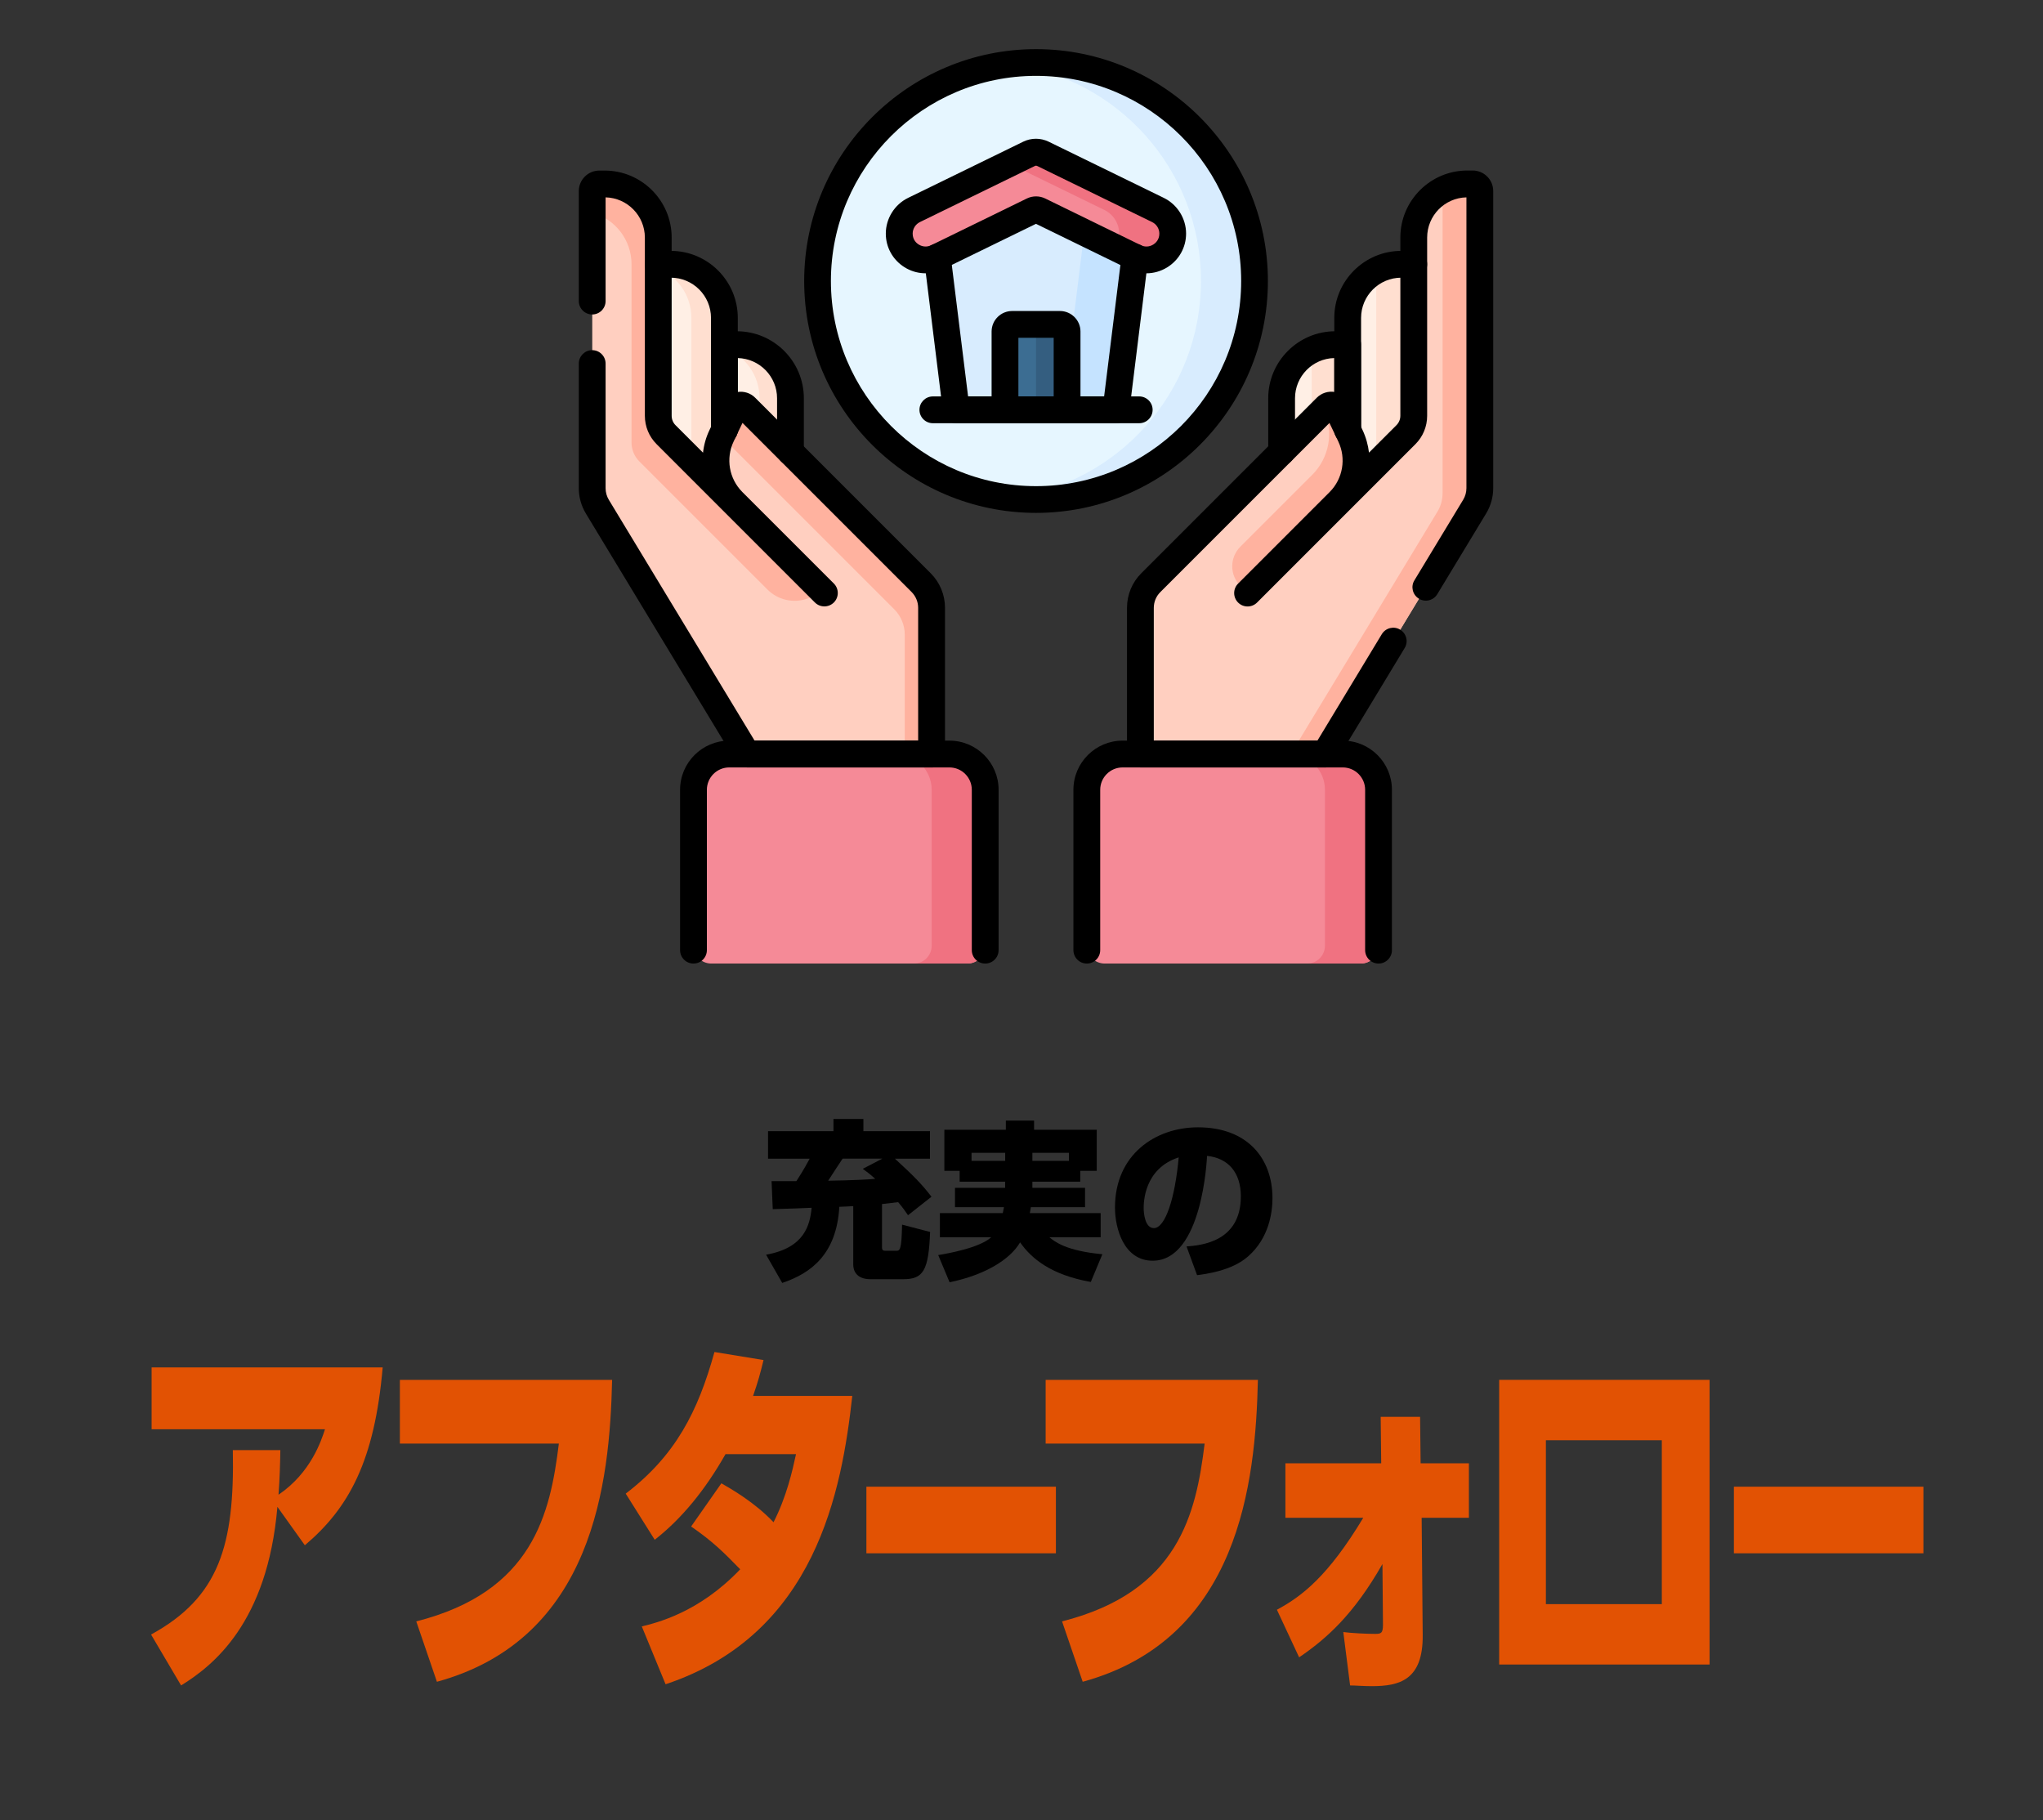 <?xml version="1.0" encoding="UTF-8"?>
<svg id="_レイヤー_2" data-name="レイヤー 2" xmlns="http://www.w3.org/2000/svg" width="312.63" height="278.53" xmlns:xlink="http://www.w3.org/1999/xlink" viewBox="0 0 312.63 278.53">
  <rect x="0" y="0" width="312.63" height="278.53" fill="#333333" stroke="none"/>
  <defs>
    <style>
      .cls-1 {
        fill: none;
      }

      .cls-2 {
        fill: #ffcfc0;
      }

      .cls-3 {
        fill: #345e80;
      }

      .cls-4 {
        fill: #e6f6ff;
      }

      .cls-5 {
        fill: #e25203;
      }

      .cls-6 {
        fill: #3c6d92;
      }

      .cls-7 {
        fill: #f07281;
      }

      .cls-8 {
        fill: #d8ecfe;
      }

      .cls-9 {
        fill: #c5e3ff;
      }

      .cls-10 {
        fill: #ffefe5;
      }

      .cls-11 {
        fill: #ffdfd0;
      }

      .cls-12 {
        fill: #f58a97;
      }

      .cls-13 {
        fill: #ffb29f;
      }

      .cls-14 {
        clip-path: url(#clippath);
      }
    </style>
    <clipPath id="clippath">
      <rect class="cls-1" width="312.63" height="278.53"/>
    </clipPath>
  </defs>
  <g id="_レイヤー_1-2" data-name="レイヤー 1">
    <g class="cls-14">
      <g>
        <g>
          <g>
            <path class="cls-5" d="M23.12,250.11c10.43-5.71,12.79-13.66,12.51-28.22h7.27c-.04,2.18-.08,4.14-.28,6.83,4.95-3.36,6.55-8.29,7.11-10.02h-26.53v-9.46h35.36c-1.24,14.28-5.15,21.5-11.91,27.21l-4.2-5.88c-1.52,17.75-9.83,24.3-14.74,27.33l-4.59-7.78Z"/>
            <path class="cls-5" d="M93.67,211.14c-.36,15.79-2.88,39.64-26.81,46.2l-3.16-9.24c17.9-4.54,20.5-16.52,21.82-27.21h-24.33v-9.74h32.48Z"/>
            <path class="cls-5" d="M110.42,226.99c1.36.78,5.04,2.86,7.95,5.94,2-3.92,2.88-7.84,3.44-10.42h-10.79c-3.08,5.43-6.67,9.85-10.83,13.1l-4.44-7.06c7.63-5.82,11.07-12.6,13.58-21.67l7.51,1.23c-.52,2.13-.84,3.3-1.6,5.49h15.18c-1.6,14.45-5.55,36.45-28.57,44.12l-3.64-8.85c2.24-.56,8.71-2.07,15.06-8.74-2.56-2.63-4.2-4.26-7.51-6.55l4.63-6.61Z"/>
            <path class="cls-5" d="M161.58,227.49v10.19h-29v-10.19h29Z"/>
            <path class="cls-5" d="M192.49,211.14c-.36,15.79-2.88,39.64-26.81,46.2l-3.16-9.24c17.9-4.54,20.5-16.52,21.82-27.21h-24.33v-9.74h32.48Z"/>
            <path class="cls-5" d="M195.43,246.3c3.76-2.02,7.79-5.09,13.18-14.05h-11.91v-8.34h14.66l-.08-7.11h6.03l.08,7.11h7.39v8.34h-7.23l.16,17.92c.08,6.94-3.6,7.84-7.79,7.84-1.32,0-2.52-.11-3.32-.11l-1.04-8.17c1.24.17,3.56.28,4.83.28.92,0,1.24-.06,1.24-1.4l-.08-9.29c-4.4,7.73-8.55,11.42-12.75,14.28l-3.4-7.28Z"/>
            <path class="cls-5" d="M261.61,211.14v43.56h-32.2v-43.56h32.2ZM254.3,220.38h-17.74v25.08h17.74v-25.08Z"/>
            <path class="cls-5" d="M294.33,227.49v10.19h-29v-10.19h29Z"/>
          </g>
          <g>
            <path d="M138.95,185.95c-.44-.65-.81-1.17-1.51-2-.83.1-2.21.26-2.47.29v6.68c0,.47.31.47.6.47h1.53c.6,0,.86,0,.94-4l4.29,1.12c-.23,5.93-1.04,7.23-4.11,7.23h-5.02c-2.29,0-2.63-1.48-2.63-2.21v-8.97c-1.04.05-1.3.08-2.13.1-.42,7.25-4.32,10.17-8.74,11.65l-2.47-4.32c5.88-1.04,6.71-4.52,6.97-7.18-2.11.1-2.5.1-5.95.21l-.18-4.29h3.8c.31-.49,1.12-1.72,2.03-3.43h-6.37v-4.21h10.01v-1.87h4.58v1.87h10.19v4.21h-5.36c2.94,2.7,4.11,3.9,5.59,5.82l-3.59,2.83ZM135.02,177.29h-6.08c-.36.52-1.9,2.91-2.21,3.38,3.67-.05,6.5-.21,7.2-.29-.86-.78-1.35-1.12-1.9-1.53l2.99-1.56Z"/>
            <path d="M146.85,180.82v-1.66h-2.34v-6.29h9.41v-1.4h4.32v1.4h9.59v6.29h-2.52v1.66h-7.33v.94h8.06v2.96h-8.29c-.05.24-.08.42-.16.91h10.84v3.69h-7.85c.83.68,2.55,2.08,8.11,2.6l-1.77,4.24c-6.16-1.09-9.13-3.64-10.82-6.06-1.53,2.63-5.36,4.99-10.79,6.11l-1.74-4.16c1.38-.23,6.32-1.09,8.11-2.73h-7.85v-3.69h9.62c.1-.47.13-.7.18-.91h-7.49v-2.96h7.67v-.94h-6.97ZM153.82,177.63v-1.23h-5.15v1.23h5.15ZM163.57,177.63v-1.23h-5.59v1.23h5.59Z"/>
            <path d="M181.56,190.73c2.26-.18,8.32-.7,8.32-7.67,0-3.61-1.9-5.85-5.17-6.19-.03.44-.7,16.04-8.32,16.04-4.37,0-5.77-4.86-5.77-8.14,0-8.06,6.14-12.27,12.71-12.27,7.51,0,11.39,4.71,11.39,10.84,0,2.16-.52,6.11-3.74,8.92-2.5,2.21-6.55,2.7-7.8,2.86l-1.61-4.39ZM175.01,184.88c0,.65.16,3.04,1.56,3.04,1.77,0,3.25-4.65,3.8-10.82-5.36,1.74-5.36,7.02-5.36,7.77Z"/>
          </g>
        </g>
        <g id="g5530">
          <g id="g5536">
            <path id="path5538" class="cls-10" d="M100.73,81.71h10.11v-33.07c0-4.53-3.67-8.2-8.2-8.2h-1.91v41.27Z"/>
          </g>
          <g id="g5540">
            <path id="path5542" class="cls-11" d="M102.65,40.45h-1.91v.63c2.97,1.23,5.06,4.16,5.06,7.57v33.07h5.06v-33.07c0-4.53-3.67-8.2-8.2-8.2"/>
          </g>
          <g id="g5544">
            <path id="path5546" class="cls-10" d="M110.85,81.71h10.11v-20.77c0-4.53-3.67-8.2-8.2-8.2h-1.91v28.97Z"/>
          </g>
          <g id="g5548">
            <path id="path5550" class="cls-11" d="M112.76,52.74h-1.91v.5c3.14,1.15,5.38,4.16,5.38,7.7v20.77h4.73v-20.77c0-4.53-3.67-8.2-8.2-8.2"/>
          </g>
          <g id="g5552">
            <path id="path5554" class="cls-2" d="M126.17,90.75l-24.23-24.23c-.77-.77-1.2-1.81-1.2-2.9v-27.27c0-4.53-3.67-8.2-8.2-8.2h-.82c-.6,0-1.09.49-1.09,1.09v45.46c0,1,.27,1.98.79,2.83l22.91,37.85h28.24v-22.37c0-1.45-.58-2.84-1.6-3.86l-26.84-26.84c-.53-.53-1.43-.38-1.76.3l-1.94,4.05c-1.62,3.39-.92,7.42,1.73,10.08l14,14Z"/>
          </g>
          <g id="g5556">
            <path id="path5558" class="cls-13" d="M126.17,90.75l-24.23-24.23c-.77-.77-1.2-1.81-1.2-2.9v-27.27c0-4.53-3.67-8.2-8.2-8.2h-.82c-.6,0-1.09.49-1.09,1.09v3.3c3.47.96,6.01,4.13,6.01,7.9v27.27c0,1.09.43,2.13,1.2,2.9l19.6,19.6c1.57,1.57,3.88,2.12,5.98,1.43l2.74-.9Z"/>
          </g>
          <g id="g5560">
            <path id="path5562" class="cls-13" d="M140.96,89.15l-26.84-26.84c-.53-.53-1.43-.38-1.76.3l-1.94,4.05s-.03.07-.05.1l26.48,26.48c1.02,1.02,1.6,2.42,1.6,3.86v18.27h4.1v-22.37c0-1.45-.58-2.84-1.6-3.86"/>
          </g>
          <g id="g5564">
            <path id="path5566" class="cls-12" d="M150.76,144.71v-23.86c0-3.02-2.45-5.47-5.47-5.47h-33.7c-3.02,0-5.47,2.45-5.47,5.47v23.86c0,1.51,1.22,2.73,2.73,2.73h39.17c1.51,0,2.73-1.22,2.73-2.73"/>
          </g>
          <g id="g5568">
            <path id="path5570" class="cls-7" d="M145.3,115.38h-8.2c3.02,0,5.47,2.45,5.47,5.47v23.86c0,1.51-1.22,2.73-2.73,2.73h8.2c1.51,0,2.73-1.22,2.73-2.73v-23.86c0-3.02-2.45-5.47-5.47-5.47"/>
          </g>
          <g id="g5572">
            <path id="path5574" class="cls-10" d="M216.34,81.71h-10.11v-33.07c0-4.53,3.67-8.2,8.2-8.2h1.91v41.27Z"/>
          </g>
          <g id="g5576">
            <path id="path5578" class="cls-11" d="M214.43,40.45c-1.39,0-2.69.34-3.83.95v40.32h5.75v-41.27h-1.91Z"/>
          </g>
          <g id="g5580">
            <path id="path5582" class="cls-10" d="M206.23,81.71h-10.11v-20.77c0-4.53,3.67-8.2,8.2-8.2h1.91v28.97Z"/>
          </g>
          <g id="g5584">
            <path id="path5586" class="cls-11" d="M204.32,52.74c-1.29,0-2.52.3-3.6.83v28.14h5.52v-28.97h-1.91Z"/>
          </g>
          <g id="g5588">
            <path id="path5590" class="cls-2" d="M190.91,90.75l24.23-24.23c.77-.77,1.2-1.81,1.2-2.9v-27.27c0-4.53,3.67-8.2,8.2-8.2h.82c.6,0,1.09.49,1.09,1.09v45.46c0,1-.27,1.98-.79,2.83l-22.91,37.85h-28.24v-22.37c0-1.45.58-2.84,1.6-3.86l26.84-26.84c.53-.53,1.43-.38,1.76.3l1.94,4.05c1.62,3.39.92,7.42-1.73,10.08l-14,14Z"/>
          </g>
          <g id="g5592">
            <path id="path5594" class="cls-13" d="M190.91,90.75l14-14c2.65-2.65,3.35-6.69,1.73-10.08l-1.94-4.05c-.32-.68-1.23-.84-1.76-.3l-.36.36c1.55,3.36.85,7.35-1.77,9.97l-11.01,11.01c-1.65,1.65-1.65,4.33,0,5.98l1.11,1.11Z"/>
          </g>
          <g id="g5596">
            <path id="path5598" class="cls-13" d="M225.36,28.15h-.82c-1.5,0-2.9.4-4.1,1.1.19.2.31.46.31.76v45.46c0,1-.27,1.98-.79,2.83l-22.45,37.09h5.24l22.91-37.85c.52-.85.79-1.83.79-2.83V29.24c0-.6-.49-1.09-1.09-1.09"/>
          </g>
          <g id="g5600">
            <path id="path5602" class="cls-12" d="M166.31,144.71v-23.86c0-3.02,2.45-5.47,5.47-5.47h33.7c3.02,0,5.47,2.45,5.47,5.47v23.86c0,1.51-1.22,2.73-2.73,2.73h-39.17c-1.51,0-2.73-1.22-2.73-2.73"/>
          </g>
          <g id="g5604">
            <path id="path5606" class="cls-7" d="M205.48,115.38h-8.2c3.02,0,5.47,2.45,5.47,5.47v23.86c0,1.51-1.22,2.73-2.73,2.73h8.2c1.51,0,2.73-1.22,2.73-2.73v-23.86c0-3.02-2.45-5.47-5.47-5.47"/>
          </g>
          <g id="g5608">
            <path id="path5610" class="cls-4" d="M191.97,43c0,18.47-14.97,33.43-33.44,33.43s-33.44-14.97-33.44-33.43,14.97-33.44,33.44-33.44,33.44,14.97,33.44,33.44"/>
          </g>
          <g id="g5612">
            <path id="path5614" class="cls-8" d="M158.54,9.56c-1.39,0-2.76.09-4.1.25,16.53,2.02,29.34,16.11,29.34,33.18s-12.8,31.16-29.34,33.18c1.34.16,2.71.25,4.1.25,18.47,0,33.43-14.97,33.43-33.43s-14.97-33.44-33.43-33.44"/>
          </g>
          <g id="g5616">
            <path id="path5618" class="cls-8" d="M170.76,62.71h-24.44l-3.57-28.83,16.29-7.14,15.29,7.14-3.57,28.83Z"/>
          </g>
          <g id="g5620">
            <path id="path5622" class="cls-9" d="M159.04,26.74l-4.23,1.85,11.32,5.29-3.57,28.83h8.2l3.57-28.83-15.29-7.14Z"/>
          </g>
          <g id="g5624">
            <path id="path5626" class="cls-12" d="M173.68,39.36l-14.62-7.14c-.33-.16-.71-.16-1.04,0l-14.62,7.14c-2.67,1.3-5.79-.64-5.79-3.61,0-1.54.88-2.94,2.26-3.61l17.62-8.6c.66-.32,1.43-.32,2.09,0l17.62,8.6c1.38.67,2.26,2.08,2.26,3.61,0,2.97-3.12,4.92-5.79,3.61"/>
          </g>
          <g id="g5628">
            <path id="path5630" class="cls-7" d="M177.2,32.13l-17.62-8.6c-.66-.32-1.43-.32-2.09,0l-3.06,1.49,14.57,7.11c1.38.67,2.26,2.08,2.26,3.61,0,.8-.23,1.53-.61,2.14l3.02,1.48c2.67,1.3,5.79-.64,5.79-3.61,0-1.54-.88-2.94-2.26-3.61"/>
          </g>
          <g id="g5632">
            <path id="path5634" class="cls-6" d="M163.29,62.71h-9.5v-11.98c0-.6.49-1.09,1.09-1.09h7.32c.6,0,1.09.49,1.09,1.09v11.98Z"/>
          </g>
          <g id="g5636">
            <path id="path5638" class="cls-3" d="M162.2,49.64h-4.75c.6,0,1.09.49,1.09,1.09v11.98h4.75v-11.98c0-.6-.49-1.09-1.09-1.09"/>
          </g>
          <g id="g5640">
            <path d="M110.85,67.84c-1.13,0-2.05-.92-2.05-2.05v-17.15c0-3.39-2.76-6.15-6.15-6.15h-1.91c-1.13,0-2.05-.92-2.05-2.05s.92-2.05,2.05-2.05h1.91c5.65,0,10.25,4.6,10.25,10.25v17.15c0,1.13-.92,2.05-2.05,2.05Z"/>
          </g>
          <g id="g5644">
            <path d="M120.96,71.19c-1.13,0-2.05-.92-2.05-2.05v-8.2c0-3.34-2.68-6.07-6.01-6.15v11c0,1.13-.92,2.05-2.05,2.05s-2.05-.92-2.05-2.05v-13.05c0-1.13.92-2.05,2.05-2.05h1.91c5.65,0,10.25,4.6,10.25,10.25v8.2c0,1.13-.92,2.05-2.05,2.05Z"/>
          </g>
          <g id="g5648">
            <path d="M150.76,147.44c-1.13,0-2.05-.92-2.05-2.05v-24.54c0-1.88-1.53-3.42-3.42-3.42h-33.7c-1.88,0-3.42,1.53-3.42,3.42v24.54c0,1.13-.92,2.05-2.05,2.05s-2.05-.92-2.05-2.05v-24.54c0-4.14,3.37-7.52,7.52-7.52h33.7c4.14,0,7.52,3.37,7.52,7.52v24.54c0,1.13-.92,2.05-2.05,2.05Z"/>
          </g>
          <g id="g5652">
            <path d="M142.56,117.43h-28.24c-.72,0-1.38-.37-1.75-.99l-22.91-37.85c-.71-1.17-1.09-2.52-1.09-3.89v-19.07c0-1.13.92-2.05,2.05-2.05s2.05.92,2.05,2.05v19.07c0,.62.17,1.24.49,1.77l22.31,36.86h25.03v-20.32c0-.91-.36-1.77-1-2.42l-25.88-25.88-1.35,2.83c-1.24,2.6-.71,5.71,1.33,7.75l14,14c.4.4.6.92.6,1.45s-.2,1.05-.6,1.45c-.8.8-2.1.8-2.9,0l-14-14s0,0-.01-.01l-10.21-10.21c-1.16-1.16-1.8-2.71-1.8-4.35v-27.27c0-3.34-2.68-6.07-6.01-6.15v15.87c0,1.13-.92,2.05-2.05,2.05s-2.05-.92-2.05-2.05v-16.83c0-1.73,1.41-3.14,3.14-3.14h.82c5.65,0,10.25,4.6,10.25,10.25v27.27c0,.55.21,1.06.6,1.45l4.2,4.2c.13-1.19.46-2.37,1-3.49l1.94-4.05c.44-.92,1.3-1.57,2.3-1.74,1-.17,2.03.15,2.75.88l26.84,26.84c1.42,1.42,2.2,3.31,2.2,5.31v22.37c0,1.13-.92,2.05-2.05,2.05Z"/>
          </g>
          <g id="g5656">
            <path d="M206.23,67.84c-1.13,0-2.05-.92-2.05-2.05v-17.15c0-5.65,4.6-10.25,10.25-10.25h1.91c1.13,0,2.05.92,2.05,2.05s-.92,2.05-2.05,2.05h-1.91c-3.39,0-6.15,2.76-6.15,6.15v17.15c0,1.13-.92,2.05-2.05,2.05Z"/>
          </g>
          <g id="g5660">
            <path d="M196.12,71.19c-1.13,0-2.05-.92-2.05-2.05v-8.2c0-5.65,4.6-10.25,10.25-10.25h1.91c1.13,0,2.05.92,2.05,2.05v13.05c0,1.13-.92,2.05-2.05,2.05s-2.05-.92-2.05-2.05v-11c-3.33.07-6.01,2.8-6.01,6.15v8.2c0,1.13-.92,2.05-2.05,2.05Z"/>
          </g>
          <g id="g5664">
            <path d="M210.95,147.44c-1.13,0-2.05-.92-2.05-2.05v-24.54c0-1.88-1.53-3.42-3.42-3.42h-33.7c-1.88,0-3.42,1.53-3.42,3.42v24.54c0,1.13-.92,2.05-2.05,2.05s-2.05-.92-2.05-2.05v-24.54c0-4.14,3.37-7.52,7.52-7.52h33.7c4.14,0,7.52,3.37,7.52,7.52v24.54c0,1.13-.92,2.05-2.05,2.05Z"/>
          </g>
          <g id="g5668">
            <path d="M202.75,117.43h-28.24c-1.13,0-2.05-.92-2.05-2.05v-22.37c0-2.01.78-3.89,2.2-5.31l26.84-26.84c.72-.72,1.75-1.05,2.75-.88,1,.17,1.86.82,2.3,1.74l1.94,4.05c.53,1.12.86,2.3,1,3.49l4.2-4.2c.39-.39.6-.9.6-1.45v-27.27c0-5.65,4.6-10.25,10.25-10.25h.82c1.73,0,3.14,1.41,3.14,3.14v45.46c0,1.37-.38,2.72-1.09,3.89l-7.47,12.34c-.59.97-1.85,1.28-2.81.69-.97-.59-1.28-1.85-.69-2.81l7.47-12.34c.32-.53.49-1.15.49-1.77V30.2c-3.33.07-6.01,2.8-6.01,6.15v27.27c0,1.64-.64,3.19-1.8,4.35l-24.23,24.23c-.8.8-2.1.8-2.9,0-.8-.8-.8-2.1,0-2.9l14-14c2.04-2.04,2.57-5.15,1.33-7.75l-1.35-2.83-25.88,25.88c-.65.65-1,1.5-1,2.42v20.32h25.03l9.86-16.3c.59-.97,1.85-1.28,2.81-.69.97.59,1.28,1.85.69,2.81l-10.46,17.29c-.37.61-1.04.99-1.75.99Z"/>
          </g>
          <g id="g5672">
            <path d="M158.54,78.48c-19.57,0-35.48-15.92-35.48-35.48s15.92-35.48,35.48-35.48,35.48,15.92,35.48,35.48-15.92,35.48-35.48,35.48ZM158.54,11.61c-17.31,0-31.39,14.08-31.39,31.39s14.08,31.39,31.39,31.39,31.39-14.08,31.39-31.39-14.08-31.39-31.39-31.39Z"/>
          </g>
          <g id="g5676">
            <path d="M170.76,64.76h-24.44c-1.03,0-1.91-.77-2.03-1.8l-2.89-23.36c-.14-1.12.66-2.15,1.78-2.29,1.12-.14,2.15.66,2.29,1.78l2.67,21.56h20.82l2.67-21.56c.14-1.12,1.16-1.92,2.29-1.78,1.12.14,1.92,1.16,1.78,2.29l-2.89,23.36c-.13,1.03-1,1.8-2.03,1.8Z"/>
          </g>
          <g id="g5680">
            <path d="M174.33,64.76h-31.58c-1.13,0-2.05-.92-2.05-2.05s.92-2.05,2.05-2.05h31.58c1.13,0,2.05.92,2.05,2.05s-.92,2.05-2.05,2.05Z"/>
          </g>
          <g id="g5684">
            <path d="M175.44,41.82c-.91,0-1.82-.21-2.67-.62h0l-14.24-6.95-14.24,6.95c-1.89.92-4.09.81-5.88-.31-1.79-1.12-2.86-3.04-2.86-5.15,0-2.3,1.34-4.45,3.41-5.46l17.62-8.6c1.24-.6,2.65-.6,3.89,0l17.62,8.6c2.07,1.01,3.41,3.15,3.41,5.46,0,2.11-1.07,4.03-2.86,5.15-.99.62-2.1.93-3.21.93ZM174.57,37.52c.89.43,1.63.07,1.91-.1s.93-.69.93-1.67c0-.75-.43-1.44-1.11-1.77l-17.62-8.6c-.09-.04-.2-.04-.29,0l-17.62,8.6c-.67.33-1.11,1.02-1.11,1.77,0,.99.65,1.5.93,1.67.28.17,1.02.53,1.91.1l14.62-7.14c.9-.44,1.94-.44,2.84,0l14.62,7.14Z"/>
          </g>
          <g id="g5688">
            <path d="M163.29,64.76h-9.5c-1.13,0-2.05-.92-2.05-2.05v-11.98c0-1.73,1.41-3.14,3.14-3.14h7.32c1.73,0,3.14,1.41,3.14,3.14v11.98c0,1.13-.92,2.05-2.05,2.05ZM155.84,60.66h5.4v-8.97h-5.4v8.97Z"/>
          </g>
        </g>
      </g>
    </g>
  </g>
</svg>